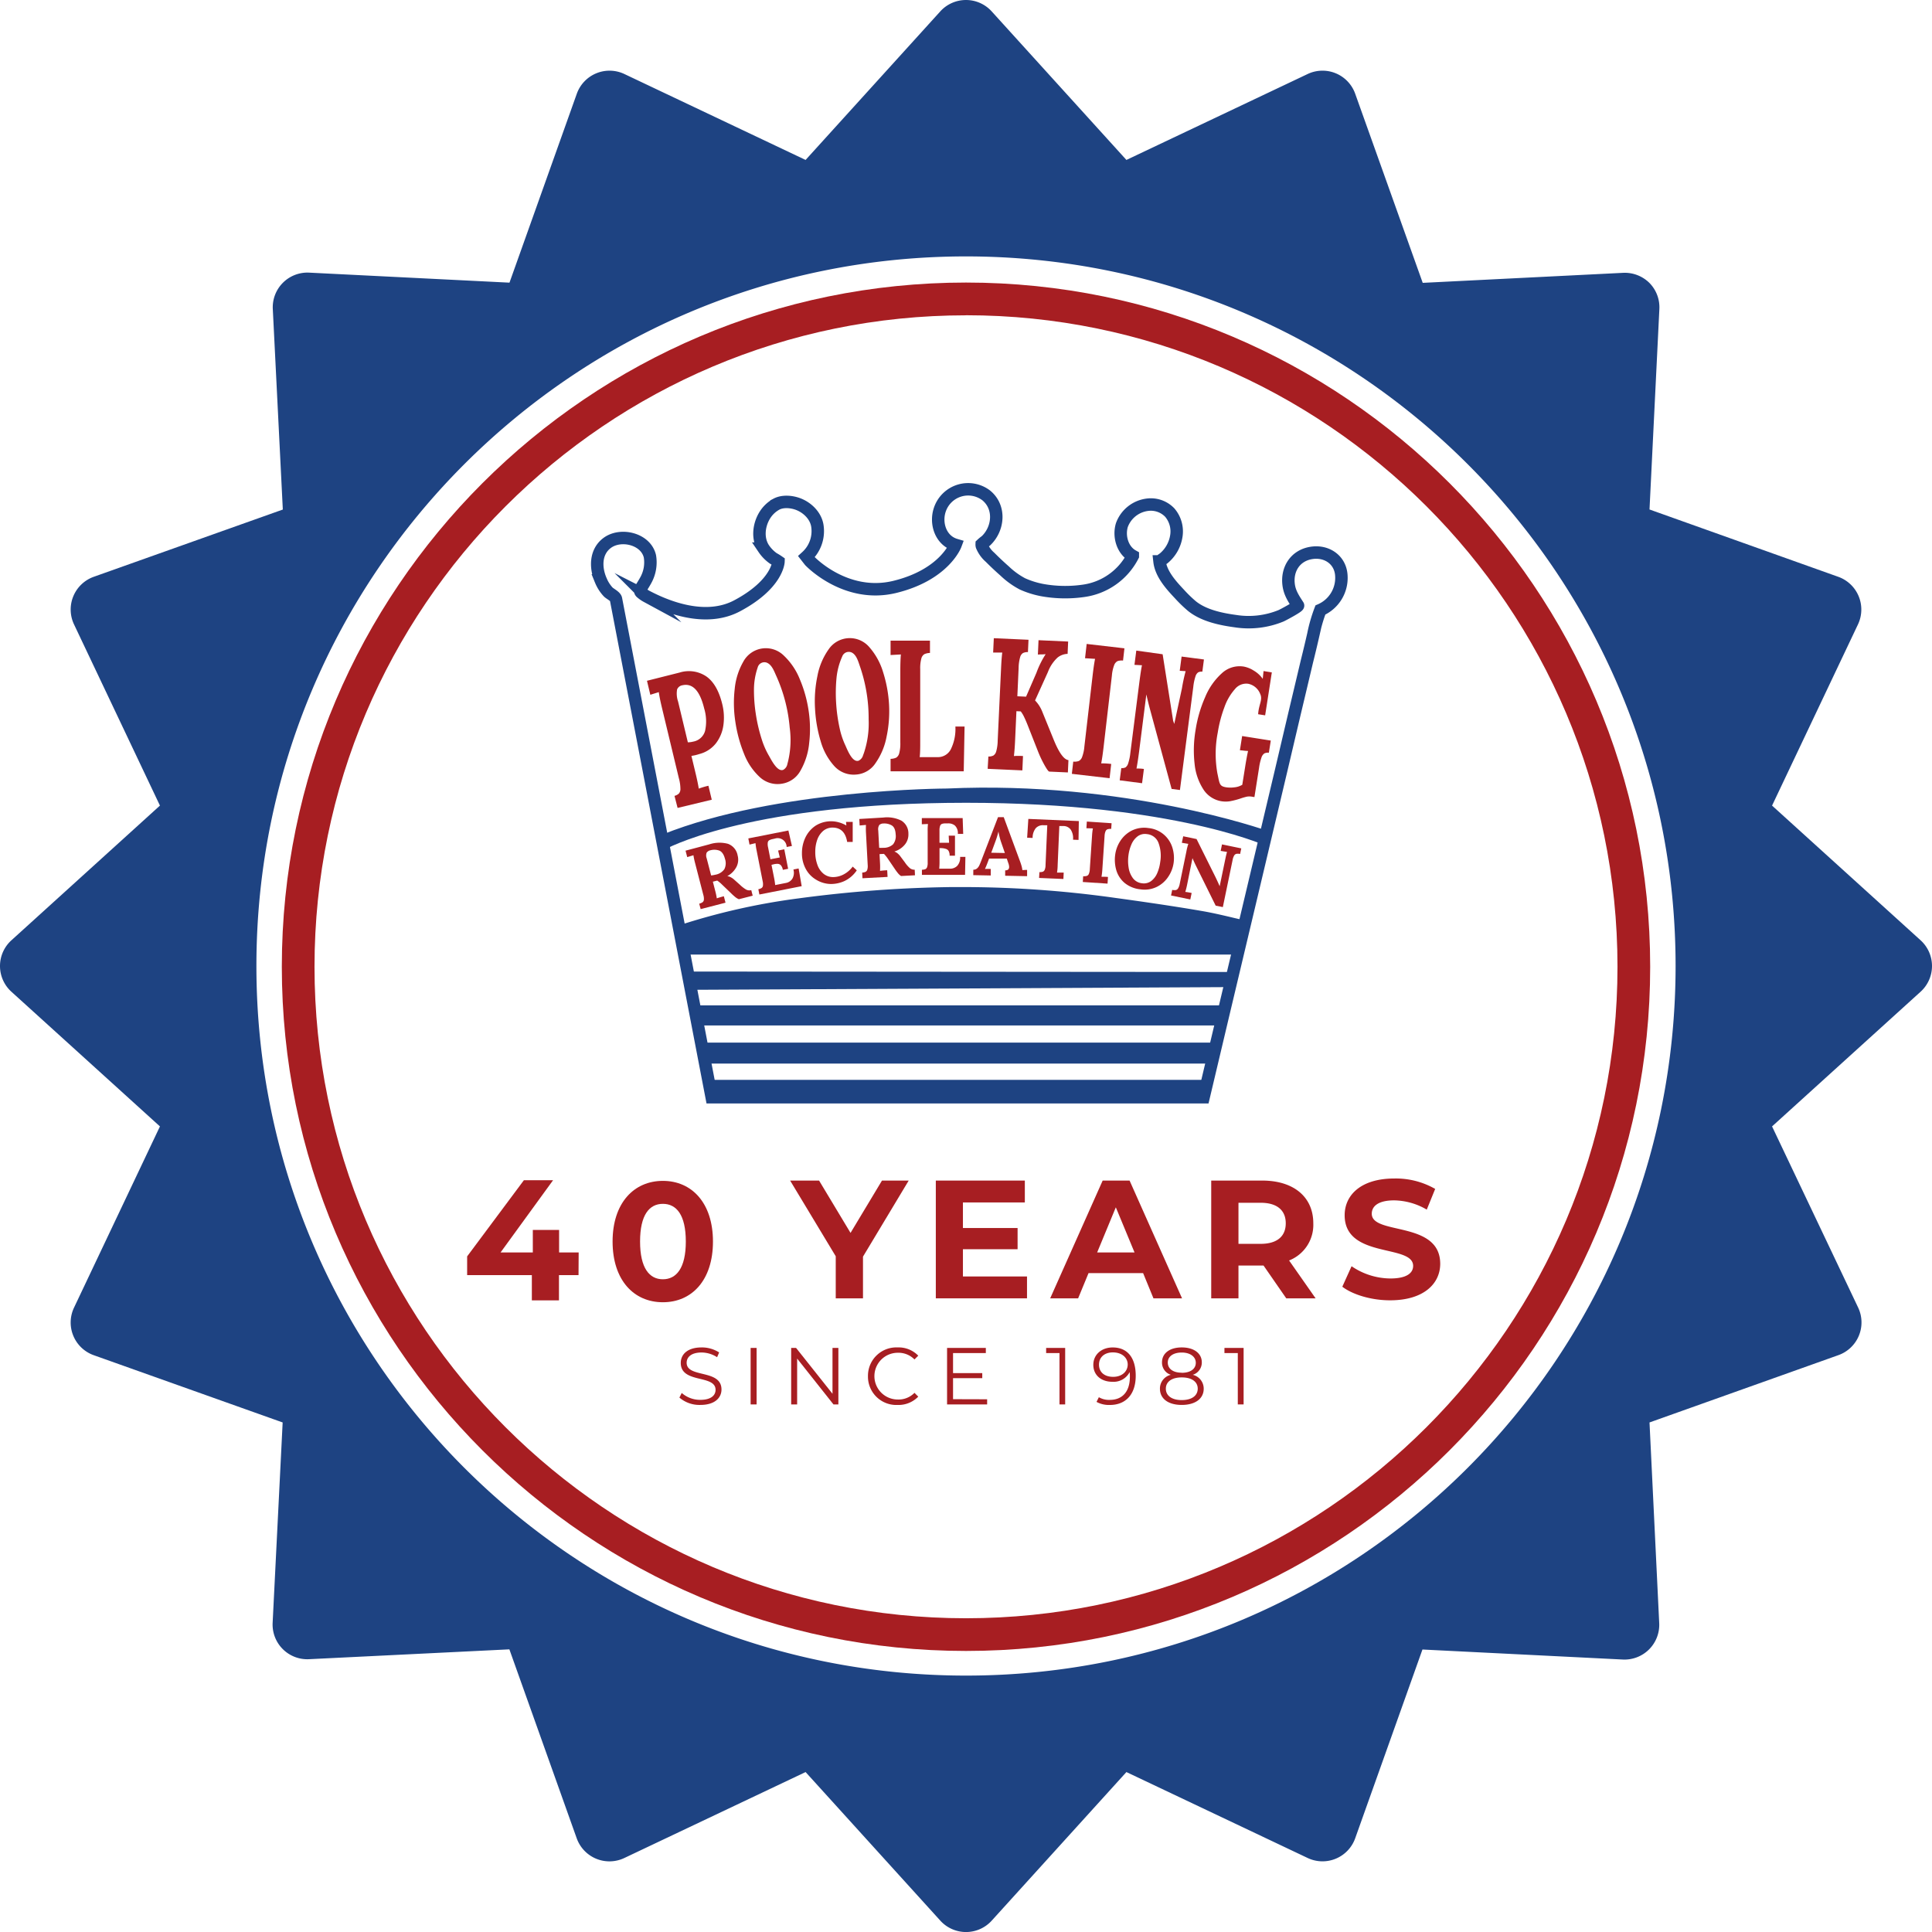 <svg xmlns="http://www.w3.org/2000/svg" viewBox="0 0 578.6 578.61"><defs><style>.cls-1{fill:#a71e22;}.cls-2{fill:#1e4382;}.cls-3{fill:none;stroke:#1e4382;stroke-miterlimit:10;stroke-width:3.73px;}</style></defs><g id="Layer_2" data-name="Layer 2"><g id="Layer_1-2" data-name="Layer 1"><path class="cls-1" d="M258.45,376.34v12.49h-8.16v-12.6l-13.66-22.67h8.67l9.42,15.67,9.42-15.67h8Z"/><path class="cls-1" d="M307.57,382.28v6.55H280.26V353.56h26.66v6.55H288.38v7.66h16.37v6.35H288.38v8.16Z"/><path class="cls-1" d="M342.34,381.27H326l-3.12,7.56h-8.37l15.72-35.27h8.06L354,388.83h-8.56Zm-2.57-6.19-5.6-13.51-5.59,13.51Z"/><path class="cls-1" d="M385.21,388.83l-6.8-9.82H370.9v9.82h-8.16V353.56H378c9.42,0,15.31,4.89,15.31,12.8a11.46,11.46,0,0,1-7.25,11.13L394,388.83Zm-7.66-28.62H370.9v12.3h6.65c5,0,7.51-2.32,7.51-6.15S382.54,360.21,377.55,360.21Z"/><path class="cls-1" d="M402,385.35l2.77-6.14a20.79,20.79,0,0,0,11.64,3.67c4.83,0,6.8-1.61,6.8-3.77,0-6.6-20.51-2.07-20.51-15.17,0-6,4.84-11,14.87-11a23.7,23.7,0,0,1,12.24,3.12l-2.52,6.2a19.84,19.84,0,0,0-9.77-2.77c-4.84,0-6.7,1.81-6.7,4,0,6.5,20.5,2,20.5,15,0,5.9-4.89,10.93-15,10.93C410.81,389.43,405.16,387.77,402,385.35Z"/><path class="cls-1" d="M203.47,418.55l.7-1.38a8.33,8.33,0,0,0,5.58,2.06c3.17,0,4.55-1.34,4.55-3,0-4.65-10.42-1.79-10.42-8.06,0-2.49,1.93-4.64,6.24-4.64a9.61,9.61,0,0,1,5.25,1.5l-.61,1.43a8.65,8.65,0,0,0-4.64-1.41c-3.1,0-4.48,1.38-4.48,3.08,0,4.64,10.43,1.83,10.43,8,0,2.49-2,4.62-6.32,4.62A9.19,9.19,0,0,1,203.47,418.55Z"/><path class="cls-1" d="M224.8,403.68h1.79V420.6H224.8Z"/><path class="cls-1" d="M251.08,403.68V420.6h-1.47l-10.88-13.73V420.6h-1.79V403.68h1.47l10.91,13.73V403.68Z"/><path class="cls-1" d="M259.94,412.14a8.5,8.5,0,0,1,8.87-8.61A8.17,8.17,0,0,1,275,406l-1.13,1.13a6.73,6.73,0,0,0-5-2,7,7,0,1,0,0,14,6.65,6.65,0,0,0,5-2l1.13,1.14a8.24,8.24,0,0,1-6.21,2.49A8.49,8.49,0,0,1,259.94,412.14Z"/><path class="cls-1" d="M295.63,419.06v1.54h-12V403.68h11.61v1.54h-9.82v6h8.75v1.52h-8.75v6.29Z"/><path class="cls-1" d="M319,403.68V420.6H317.3V405.22h-4v-1.54Z"/><path class="cls-1" d="M340.13,412c0,5.76-3.15,8.76-7.74,8.76a7.78,7.78,0,0,1-4-.92l.7-1.4a5.93,5.93,0,0,0,3.29.8c3.65,0,6-2.35,6-6.94,0-.39,0-.88-.07-1.38a5.41,5.41,0,0,1-5.17,2.9c-3.37,0-5.71-2-5.71-5.08s2.49-5.2,5.78-5.2C337.69,403.53,340.13,406.65,340.13,412Zm-2.4-3.36c0-1.86-1.54-3.62-4.47-3.62-2.44,0-4.13,1.42-4.13,3.67s1.64,3.65,4.25,3.65S337.73,410.74,337.73,408.63Z"/><path class="cls-1" d="M360.49,415.89c0,3-2.54,4.86-6.58,4.86s-6.53-1.86-6.53-4.86a4.23,4.23,0,0,1,3.27-4.16A3.82,3.82,0,0,1,348,408c0-2.75,2.34-4.47,5.92-4.47s6,1.72,6,4.47a3.84,3.84,0,0,1-2.71,3.73A4.26,4.26,0,0,1,360.49,415.89Zm-1.79,0c0-2.08-1.79-3.38-4.79-3.38s-4.76,1.3-4.76,3.38,1.77,3.41,4.76,3.41S358.7,418,358.7,415.86Zm-4.79-4.76c2.64,0,4.21-1.19,4.21-3s-1.67-3.07-4.21-3.07-4.18,1.16-4.18,3S351.28,411.1,353.91,411.1Z"/><path class="cls-1" d="M372.44,403.68V420.6H370.7V405.22h-4v-1.54Z"/><path class="cls-2" d="M578.6,289.3a10.41,10.41,0,0,0-3.41-7.7L530.7,241.26,556.43,187a10.41,10.41,0,0,0-5.91-14.26L494,152.58l2.95-60a10.38,10.38,0,0,0-3-7.87,10.49,10.49,0,0,0-7.87-3l-60,3L405.86,28.08a10.39,10.39,0,0,0-14.25-5.91L337.34,47.9,297,3.42a10.39,10.39,0,0,0-15.41,0L241.26,47.9,187,22.17a10.41,10.41,0,0,0-14.26,5.91L152.58,84.65l-60-3A10.39,10.39,0,0,0,81.7,92.6l3,60L28.08,172.74A10.41,10.41,0,0,0,22.17,187L47.9,241.26,3.42,281.6a10.39,10.39,0,0,0,0,15.41L47.9,337.34,22.17,391.61a10.39,10.39,0,0,0,5.91,14.25L84.65,426l-3,60a10.39,10.39,0,0,0,10.9,10.9l60-2.95,20.16,56.57A10.41,10.41,0,0,0,187,556.43l54.26-25.73,40.34,44.49a10.39,10.39,0,0,0,15.41,0l40.33-44.49,54.27,25.73a10.39,10.39,0,0,0,14.25-5.91L426,494l60,3A10.41,10.41,0,0,0,496.9,486L494,426l56.57-20.16a10.39,10.39,0,0,0,5.91-14.25L530.7,337.34,575.19,297A10.41,10.41,0,0,0,578.6,289.3ZM289.3,501.81c-117.36,0-212.51-95.14-212.51-212.51S171.94,76.79,289.3,76.79,501.81,171.94,501.81,289.3,406.67,501.81,289.3,501.81Z"/><path class="cls-1" d="M289.3,494.43c-113,0-204.9-91.92-204.9-204.91s91.92-204.9,204.9-204.9,204.9,91.92,204.9,204.9S402.29,494.43,289.3,494.43Zm0-400c-107.58,0-195.11,87.53-195.11,195.11S181.72,484.64,289.3,484.64s195.11-87.53,195.11-195.12S396.89,94.41,289.3,94.41Z"/><path class="cls-3" d="M184.47,179.38,213.13,328.6H360.46l.76-3.21,2.09-8.82,3.13-13.21L370.33,287l4.36-18.35,4.53-19.1,4.42-18.64,4-17q1.89-7.94,3.77-15.88,1-4,1.91-8a46.33,46.33,0,0,1,2.11-7.34,10.49,10.49,0,0,0,6.29-10.21c-.22-4.86-4.49-7.71-9.2-6.85s-7.19,4.93-6.59,9.52c.32,2.44,1.51,4.18,2.81,6.19.21.32-4.83,3-5.14,3.1A25.58,25.58,0,0,1,369.86,186c-4.35-.59-9.42-1.68-12.9-4.49a39.1,39.1,0,0,1-3.7-3.58c-2.47-2.63-5.57-6-6-9.8a14.43,14.43,0,0,1,1.2-.88,10.8,10.8,0,0,0,3.84-6.77,8.67,8.67,0,0,0-2-7,7.86,7.86,0,0,0-6.58-2.33,9.37,9.37,0,0,0-7.74,6.11c-1,3.32.15,7.49,3.28,9.23a19.61,19.61,0,0,1-14.87,10.47,38.55,38.55,0,0,1-12.27-.24,26.46,26.46,0,0,1-5.92-1.86,23.66,23.66,0,0,1-5.31-3.84q-2.28-2-4.36-4.1a9.09,9.09,0,0,1-2.48-3.42A1.77,1.77,0,0,1,294,163a10.79,10.79,0,0,1,1.23-1c3.87-3.63,4.45-10.11.12-13.64a8.94,8.94,0,0,0-13.89,4.29c-1.39,4.1.26,9.22,4.7,10.53,0,0-3.32,8.93-18.12,12.57S242.52,168,242.52,168l-1-1.28a10.33,10.33,0,0,0,3.31-8.92c-.33-3.14-2.89-5.72-5.75-6.82-2-.76-4.64-1-6.54,0a9.41,9.41,0,0,0-3.58,3.45c-1.75,2.93-2.18,6.91-.24,9.86a11.42,11.42,0,0,0,2.89,2.95,16.25,16.25,0,0,1,1.53.94s-.2,6.76-12.37,13.24c-8.13,4.34-18.19,1.64-25.95-2.22l-1.14-.58a9.18,9.18,0,0,1-1.67-1.16.84.84,0,0,1-.17-1.12c.55-.82,1.39-2.25,1.49-2.45a11,11,0,0,0,1.31-7.27c-1.21-5.27-8.75-7.06-12.83-4-3.56,2.68-3.52,7.45-1.87,11.21a11.38,11.38,0,0,0,2.23,3.48C182.68,177.82,184.32,178.61,184.47,179.38Z"/><path class="cls-2" d="M283.55,236.15s-51.23.13-85.16,13.78l.61,4.53s23.05-13.18,84.34-14c65.09-.86,95.09,12.57,95.09,12.57l.79-4.32S336.94,233.71,283.55,236.15Z"/><path class="cls-2" d="M286.79,265.66h-1.91a378.14,378.14,0,0,0-45.73,3.39,197,197,0,0,0-35.89,8.11l1.42,8.72H370.12l3-10.34c-.11.37-6.68-1.57-12.77-2.64-10.89-1.9-24.41-3.73-26.38-4A328.57,328.57,0,0,0,286.79,265.66Z"/><polygon class="cls-2" points="368.3 295.62 207.11 296.43 205.9 290.96 369.38 291.09 368.3 295.62"/><polygon class="cls-2" points="365.52 307.11 209.07 307.11 207.85 301.09 366.81 301.09 365.52 307.11"/><polygon class="cls-2" points="362.89 318.53 211.3 318.53 210.15 312.24 364.38 312.24 362.89 318.53"/><polygon class="cls-2" points="360.46 328.6 213.13 328.6 212.11 323.4 361.74 323.4 360.46 328.6"/><path class="cls-1" d="M209.4,270.64a3.4,3.4,0,0,0,1-.43,1.09,1.09,0,0,0,.4-.73,4,4,0,0,0-.17-1.48l-2.48-9.59a21.64,21.64,0,0,1-.48-2.28l-1.86.56-.5-1.93,7.1-1.89a9.84,9.84,0,0,1,5.61-.16,4.52,4.52,0,0,1,2.89,3.5,4.8,4.8,0,0,1-.32,3.35,6.64,6.64,0,0,1-2.78,2.82v0a2.93,2.93,0,0,1,1.09.37,4.7,4.7,0,0,1,1.05.76l1.63,1.45a9.63,9.63,0,0,0,1.89,1.46,2.13,2.13,0,0,0,1.52.16l.43,1.66-4.13,1.06a3.91,3.91,0,0,1-1.08-.64,16.21,16.21,0,0,1-1.36-1.24l-2.63-2.52a9.17,9.17,0,0,0-1.43-1.18l-1.3.33.69,2.68a20,20,0,0,1,.49,2.31c.52-.19,1.23-.4,2.11-.63l.5,1.93-7.44,1.92Zm7.54-10.35a4.05,4.05,0,0,0,.17-3.11c-.35-1.38-1-2.21-1.77-2.47a4.41,4.41,0,0,0-2.52-.08,1.89,1.89,0,0,0-1.18.71,2.36,2.36,0,0,0,0,1.71l1.33,5.13a9,9,0,0,0,1.23-.21A4.17,4.17,0,0,0,216.94,260.29Z"/><path class="cls-1" d="M258.21,261.33a3.56,3.56,0,0,0,1-.22,1.08,1.08,0,0,0,.52-.63,3.83,3.83,0,0,0,.13-1.45l-.52-9.7a22.26,22.26,0,0,1,0-2.28l-1.89.17-.1-1.95,7.18-.43a9.59,9.59,0,0,1,5.42.93,4.48,4.48,0,0,1,2.1,3.93,4.74,4.74,0,0,1-1,3.16,6.49,6.49,0,0,1-3.22,2.16v0a3,3,0,0,1,1,.57,5,5,0,0,1,.86.93l1.28,1.71a8.87,8.87,0,0,0,1.53,1.77,2.16,2.16,0,0,0,1.44.46l.08,1.67-4.17.22a3.94,3.94,0,0,1-.91-.82,17.66,17.66,0,0,1-1.07-1.46l-2-2.94a10.51,10.51,0,0,0-1.14-1.41l-1.32.07.14,2.71a20.22,20.22,0,0,1,0,2.31c.54-.08,1.26-.14,2.15-.19l.11,2-7.52.4Zm9.26-8.48a4,4,0,0,0,.77-2.95c-.07-1.4-.48-2.31-1.22-2.73a4.4,4.4,0,0,0-2.41-.55,1.88,1.88,0,0,0-1.27.44,2.32,2.32,0,0,0-.32,1.65l.28,5.19a8.89,8.89,0,0,0,1.22,0A4.1,4.1,0,0,0,267.47,252.85Z"/><path class="cls-1" d="M227.11,266.31a3.23,3.23,0,0,0,.95-.35,1,1,0,0,0,.42-.67,3.79,3.79,0,0,0-.08-1.41l-1.81-9.19a18.26,18.26,0,0,1-.33-2.18l-1.79.43-.36-1.85,12-2.37,1.06,4.63-1.58.31a2.69,2.69,0,0,0-3.52-2.52l-.86.19a3.3,3.3,0,0,0-.88.34,1,1,0,0,0-.4.69,3.87,3.87,0,0,0,.09,1.38l.71,3.6,2.81-.55q-.1-.41-.51-2.07l1.85-.37,1.15,5.84-1.59.31a2.62,2.62,0,0,0-.58-1.36,1.37,1.37,0,0,0-.89-.43,4.39,4.39,0,0,0-1.3.14l-.62.15.78,3.93a18.84,18.84,0,0,1,.32,2.13l3.22-.63a2.91,2.91,0,0,0,1.91-1.24,3.56,3.56,0,0,0,.33-2.79l1.56-.31.92,5.3-12.67,2.5Z"/><path class="cls-1" d="M276.1,260.48a3.32,3.32,0,0,0,1-.17,1,1,0,0,0,.53-.57,3.54,3.54,0,0,0,.19-1.4l0-9.37a16.84,16.84,0,0,1,.09-2.2l-1.84.08V245l12.23,0,.16,4.74h-1.61a3.1,3.1,0,0,0-.88-2.51,3.07,3.07,0,0,0-2.09-.64l-.88,0a3,3,0,0,0-.93.16,1,1,0,0,0-.53.6,4,4,0,0,0-.18,1.37v3.67h2.87c0-.27-.06-1-.11-2.12H286v6h-1.61a2.7,2.7,0,0,0-.31-1.44,1.39,1.39,0,0,0-.8-.6A4.75,4.75,0,0,0,282,254l-.63,0v4a21,21,0,0,1-.09,2.16h3.28a3,3,0,0,0,2.11-.85,3.58,3.58,0,0,0,.86-2.69h1.59l-.1,5.38-12.92,0Z"/><path class="cls-1" d="M244.36,263.42a8.2,8.2,0,0,1-3.09-3.28,9.66,9.66,0,0,1-1.1-4.61,10.8,10.8,0,0,1,1-4.64,8.85,8.85,0,0,1,3.05-3.59,8.7,8.7,0,0,1,7.07-1,9.22,9.22,0,0,1,2.18.92h0l-.1-1.08h2v6h-1.66q-.69-4.23-4.29-4.29a4.34,4.34,0,0,0-2.9,1,6.26,6.26,0,0,0-1.78,2.67,10.71,10.71,0,0,0-.58,3.58,11,11,0,0,0,.64,3.9,6,6,0,0,0,1.83,2.67,4.49,4.49,0,0,0,2.89,1,6.75,6.75,0,0,0,3.21-.84,8,8,0,0,0,2.64-2.3l1.22,1.12a9.25,9.25,0,0,1-3.7,3.21,9.82,9.82,0,0,1-4,.88A8.66,8.66,0,0,1,244.36,263.42Z"/><path class="cls-1" d="M311.29,261.19a3.4,3.4,0,0,0,1-.12,1,1,0,0,0,.57-.57,3.48,3.48,0,0,0,.26-1.41l.52-11.95-1.15,0a2.87,2.87,0,0,0-2.31.9,4.62,4.62,0,0,0-.93,2.91l-1.64-.07.36-5.63,15.12.65-.09,5.64-1.65-.07a4.65,4.65,0,0,0-.68-3,2.68,2.68,0,0,0-2.22-1.09l-1.2,0-.5,11.7a15.49,15.49,0,0,1-.19,2.24c.55,0,1.22,0,2,0l-.09,1.92-7.28-.31Z"/><path class="cls-1" d="M291.49,260.46a1.62,1.62,0,0,0,1.07-.34,2.7,2.7,0,0,0,.69-.88c.17-.35.38-.85.64-1.52l5-13,1.71,0,4.95,13.42c.12.32.25.73.39,1.21a7.59,7.59,0,0,1,.24,1.22c.54,0,1-.06,1.42-.05l0,1.88-6.57-.13,0-1.61c.78,0,1.17-.3,1.19-1a3.47,3.47,0,0,0-.25-1.18l-.46-1.35h-5.3l-.42,1.14c-.05.13-.16.42-.34.87s-.34.82-.48,1.1a16.13,16.13,0,0,1,1.74,0l0,1.95-5.23-.1Zm9.45-5-1.06-3.07a19.14,19.14,0,0,1-.86-3.37h0a26,26,0,0,1-1,3.21l-1.16,3.15Z"/><path class="cls-1" d="M324.39,262.42a3.16,3.16,0,0,0,1.07-.1,1,1,0,0,0,.61-.56,4,4,0,0,0,.31-1.46l.66-9.89a19.48,19.48,0,0,1,.26-2.32l-1.94-.05.13-2,7.41.5-.11,1.7a3.41,3.41,0,0,0-1.07.1,1.08,1.08,0,0,0-.61.57,4,4,0,0,0-.31,1.46l-.66,9.89a21.6,21.6,0,0,1-.26,2.31c.55,0,1.2,0,1.94.06l-.13,2-7.41-.49Z"/><path class="cls-1" d="M336.74,264.37a8,8,0,0,1-2.43-3.77,11.19,11.19,0,0,1-.34-4.55,10,10,0,0,1,1.54-4.2,8.86,8.86,0,0,1,3.43-3.1,8.41,8.41,0,0,1,5-.76,8.28,8.28,0,0,1,4.67,2,8.4,8.4,0,0,1,2.49,3.83,10.56,10.56,0,0,1,.4,4.45,9.85,9.85,0,0,1-1.54,4.17,8.76,8.76,0,0,1-3.43,3.12,8.33,8.33,0,0,1-5,.78A8.83,8.83,0,0,1,336.74,264.37Zm8.05-.54a5.88,5.88,0,0,0,1.81-2.42,12,12,0,0,0,.86-3.23,11.09,11.09,0,0,0-.54-5.82,4.07,4.07,0,0,0-3.44-2.56,3.67,3.67,0,0,0-2.84.71,5.9,5.9,0,0,0-1.83,2.46,12,12,0,0,0-.87,3.28,12.59,12.59,0,0,0,.06,3.57,7,7,0,0,0,1.27,3.15,3.89,3.89,0,0,0,2.74,1.55A3.67,3.67,0,0,0,344.79,263.83Z"/><path class="cls-1" d="M358.12,259.18c-.31-.63-.64-1.35-1-2.18h0l-1.58,7.85c-.2,1-.39,1.7-.57,2.26.55.06,1.18.17,1.91.32l-.41,1.94-5.76-1.19.34-1.67a3.75,3.75,0,0,0,1.07.05,1.09,1.09,0,0,0,.68-.48,3.89,3.89,0,0,0,.51-1.4l2-9.7a16.14,16.14,0,0,1,.57-2.26l-1.94-.32.41-1.95,4,.83L364,262.64c.52,1.07.94,2,1.27,2.77h0l1.66-8c.23-1.1.41-1.85.55-2.27l-1.91-.31.4-1.95,5.77,1.2-.35,1.67a3.13,3.13,0,0,0-1.07-.05,1.08,1.08,0,0,0-.68.47,4,4,0,0,0-.5,1.4l-2.92,14.09-2.15-.44Z"/><path class="cls-1" d="M202,238.35a3.11,3.11,0,0,0,1.32-.7,2.09,2.09,0,0,0,.45-1.46,12.25,12.25,0,0,0-.47-3.16l-5-20.82c-.48-2-.83-3.67-1-4.93l-2.54.79-1-4.19,9.76-2.46a9.36,9.36,0,0,1,8,1.15q3.34,2.34,4.8,8.37a16.59,16.59,0,0,1,.33,6.19,11.41,11.41,0,0,1-2.2,5.42,9.23,9.23,0,0,1-4.9,3.24l-1.33.38-1.15.22,1.15,4.79q.75,3.09,1.05,5a22,22,0,0,1,2.89-.86l1,4.18-10.23,2.46Zm9.15-19.43a13.27,13.27,0,0,0-.26-6.75q-1.94-8-6.55-6.94a2.05,2.05,0,0,0-1.56,1.24,7.24,7.24,0,0,0,.29,3.61L206,222.31a6.44,6.44,0,0,0,1.59-.21A4.49,4.49,0,0,0,211.15,218.92Z"/><path class="cls-1" d="M296,226.57a3.25,3.25,0,0,0,1.5-.3,2.13,2.13,0,0,0,.86-1.28,12.53,12.53,0,0,0,.43-3.17l1-21.39c.09-2.09.21-3.76.37-5l-2.73,0,.2-4.3,10.39.47-.17,3.69a3.19,3.19,0,0,0-1.5.29,2.16,2.16,0,0,0-.85,1.28,12.43,12.43,0,0,0-.44,3.17l-.38,8.49,2.61.12,3.12-7.19a27.48,27.48,0,0,1,2.71-5.48v-.06a12.23,12.23,0,0,1-1.38.08,6.92,6.92,0,0,0-.91.05l.19-4.31,8.87.4-.16,3.69a5.09,5.09,0,0,0-3,1.1,11.3,11.3,0,0,0-2.9,4.35L310,209.73v.06a10.21,10.21,0,0,1,2.14,3.34l3.37,8.27q2.42,6,4.47,6.24l-.17,3.69-5.57-.25c-.27-.05-.76-.74-1.49-2.05a33.19,33.19,0,0,1-1.81-3.81L307.7,217c-.3-.76-.63-1.52-1-2.29a8.89,8.89,0,0,0-1-1.66l-1.3-.06-.38,8.43c-.09,2.09-.22,3.76-.37,5a19.85,19.85,0,0,1,2.72,0l-.19,4.3-10.39-.47Z"/><path class="cls-1" d="M321.42,228.09a3.75,3.75,0,0,0,1.65-.18,2.17,2.17,0,0,0,1-1.2,11.59,11.59,0,0,0,.68-3.13l2.47-21.27c.24-2.08.48-3.74.73-5l-3-.18.49-4.28,11.31,1.31-.42,3.67a3.8,3.8,0,0,0-1.66.17,2.23,2.23,0,0,0-1,1.21,11.5,11.5,0,0,0-.68,3.13l-2.47,21.27c-.24,2.07-.48,3.74-.73,5a23.93,23.93,0,0,1,3,.18l-.49,4.27L321,231.75Z"/><path class="cls-1" d="M227.54,232.73a18.63,18.63,0,0,1-4.72-7,41.33,41.33,0,0,1-2.6-9.61,36.72,36.72,0,0,1-.19-9.76,20.26,20.26,0,0,1,2.59-8.22,7.66,7.66,0,0,1,12.09-1.83,19.89,19.89,0,0,1,4.82,7.11,38.62,38.62,0,0,1,2.63,9.38,36.4,36.4,0,0,1,.18,9.67,20.54,20.54,0,0,1-2.59,8.29,7.63,7.63,0,0,1-5.55,3.94A7.83,7.83,0,0,1,227.54,232.73Zm8.28-4c.09-.29.15-.57.22-.83a27.77,27.77,0,0,0,.46-10,47.41,47.41,0,0,0-4-15.43c-.63-1.37-1.3-3.36-2.83-4a2.07,2.07,0,0,0-2.76,1.44,20.58,20.58,0,0,0-1.11,6.46,46.44,46.44,0,0,0,.55,7.44,48.76,48.76,0,0,0,1.79,7.65,23.74,23.74,0,0,0,2.05,4.71c.71,1.19,2.56,5.12,4.39,4.38A2.48,2.48,0,0,0,235.82,228.72Z"/><path class="cls-1" d="M249.86,229.43a18.57,18.57,0,0,1-4.06-7.38,41,41,0,0,1-1.71-9.81,36.68,36.68,0,0,1,.7-9.73,20.27,20.27,0,0,1,3.34-8,7.67,7.67,0,0,1,12.21-.71,20.09,20.09,0,0,1,4.14,7.52,39.26,39.26,0,0,1,1.77,9.59,36.75,36.75,0,0,1-.72,9.64,20.43,20.43,0,0,1-3.33,8,7.59,7.59,0,0,1-5.89,3.42A7.81,7.81,0,0,1,249.86,229.43Zm8.61-3.23c.11-.28.21-.56.3-.81a28,28,0,0,0,1.37-10,47.51,47.51,0,0,0-2.57-15.73c-.51-1.43-1-3.46-2.45-4.22a2.08,2.08,0,0,0-2.89,1.17,20.62,20.62,0,0,0-1.7,6.34,47.31,47.31,0,0,0-.13,7.46,49,49,0,0,0,1.08,7.78,23.3,23.3,0,0,0,1.62,4.88c.59,1.25,2.07,5.33,4,4.76A2.49,2.49,0,0,0,258.47,226.2Z"/><path class="cls-1" d="M344.38,212.33c-.34-1.24-.69-2.7-1.07-4.36h0l-2.18,17.2c-.27,2.07-.53,3.73-.77,5a12.73,12.73,0,0,1,2.22.12l-.55,4.27-6.7-.87.48-3.66a2.4,2.4,0,0,0,1.25-.2,2.29,2.29,0,0,0,.81-1.22,15.08,15.08,0,0,0,.65-3.13l2.71-21.25c.32-2.47.58-4.13.77-5l-2.25-.12.55-4.27,7.89,1.1,3.14,19.87c-.07-.17.34,1,.34,1l2.29-10.61a51.67,51.67,0,0,1,1.12-5.2l-1.77-.11.56-4.26,6.69.87-.48,3.66a2.21,2.21,0,0,0-1.25.2,2.25,2.25,0,0,0-.81,1.22,14.93,14.93,0,0,0-.65,3.13l-4,30.88-2.49-.32Z"/><path class="cls-1" d="M266.71,227.26a4.13,4.13,0,0,0,1.69-.36,2.18,2.18,0,0,0,.9-1.31,11.17,11.17,0,0,0,.33-3.19V201c0-2.08.05-3.76.17-5l-3.09.17v-4.31h11.8v3.69a4.12,4.12,0,0,0-1.69.37,2.15,2.15,0,0,0-.9,1.31,11.17,11.17,0,0,0-.33,3.19v21.41c0,2,0,3.66-.16,4.92h5.51a4.33,4.33,0,0,0,3.82-2.37,13.74,13.74,0,0,0,1.36-6.8h2.75L288.62,231H266.71Z"/><path class="cls-1" d="M360.43,236.47a17.15,17.15,0,0,1-2.66-7.64,36,36,0,0,1,.29-10.23,38.88,38.88,0,0,1,2.86-9.82,19.73,19.73,0,0,1,5-7.15,7.81,7.81,0,0,1,6.58-2,8.44,8.44,0,0,1,3,1.22,8.54,8.54,0,0,1,2.67,2.46h0l.24-2.34,2.48.4-2,12.86-2.1-.33c.19-3,1.44-4.31.62-6.07a4.91,4.91,0,0,0-3.58-3.05,4.34,4.34,0,0,0-4,1.61,16.22,16.22,0,0,0-3.14,5.41,38.58,38.58,0,0,0-2,7.62,33.28,33.28,0,0,0-.11,12.15c.7,3.21.55,3.88,2.68,4.22a9,9,0,0,0,2.43,0,5.72,5.72,0,0,0,2.35-.76l.82-5.13c.32-2.06.63-3.71.91-5a13.05,13.05,0,0,1-1.6-.14l-.84-.08.67-4.25,8.58,1.36-.58,3.64a2.53,2.53,0,0,0-1.32.19,2.3,2.3,0,0,0-.89,1.25,15.53,15.53,0,0,0-.71,3l-1.4,8.84-.77-.12a4.33,4.33,0,0,0-1.52,0,18.9,18.9,0,0,0-2,.59,23.78,23.78,0,0,1-3,.77,8.08,8.08,0,0,1-2.64,0A7.93,7.93,0,0,1,360.43,236.47Z"/><path class="cls-1" d="M173.26,381.87H167.4v7.56h-8.12v-7.56H139.9v-5.6l17-22.82h8.74l-15.73,21.64h9.66v-6.74h7.87v6.74h5.86Z"/><path class="cls-1" d="M183.46,371.82c0-11.59,6.42-18.17,15.06-18.17s15,6.58,15,18.17S207.2,390,198.52,390,183.46,383.42,183.46,371.82Zm21.93,0c0-8-2.81-11.29-6.87-11.29s-6.83,3.31-6.83,11.29,2.81,11.3,6.83,11.3S205.39,379.81,205.39,371.82Z"/></g></g></svg>